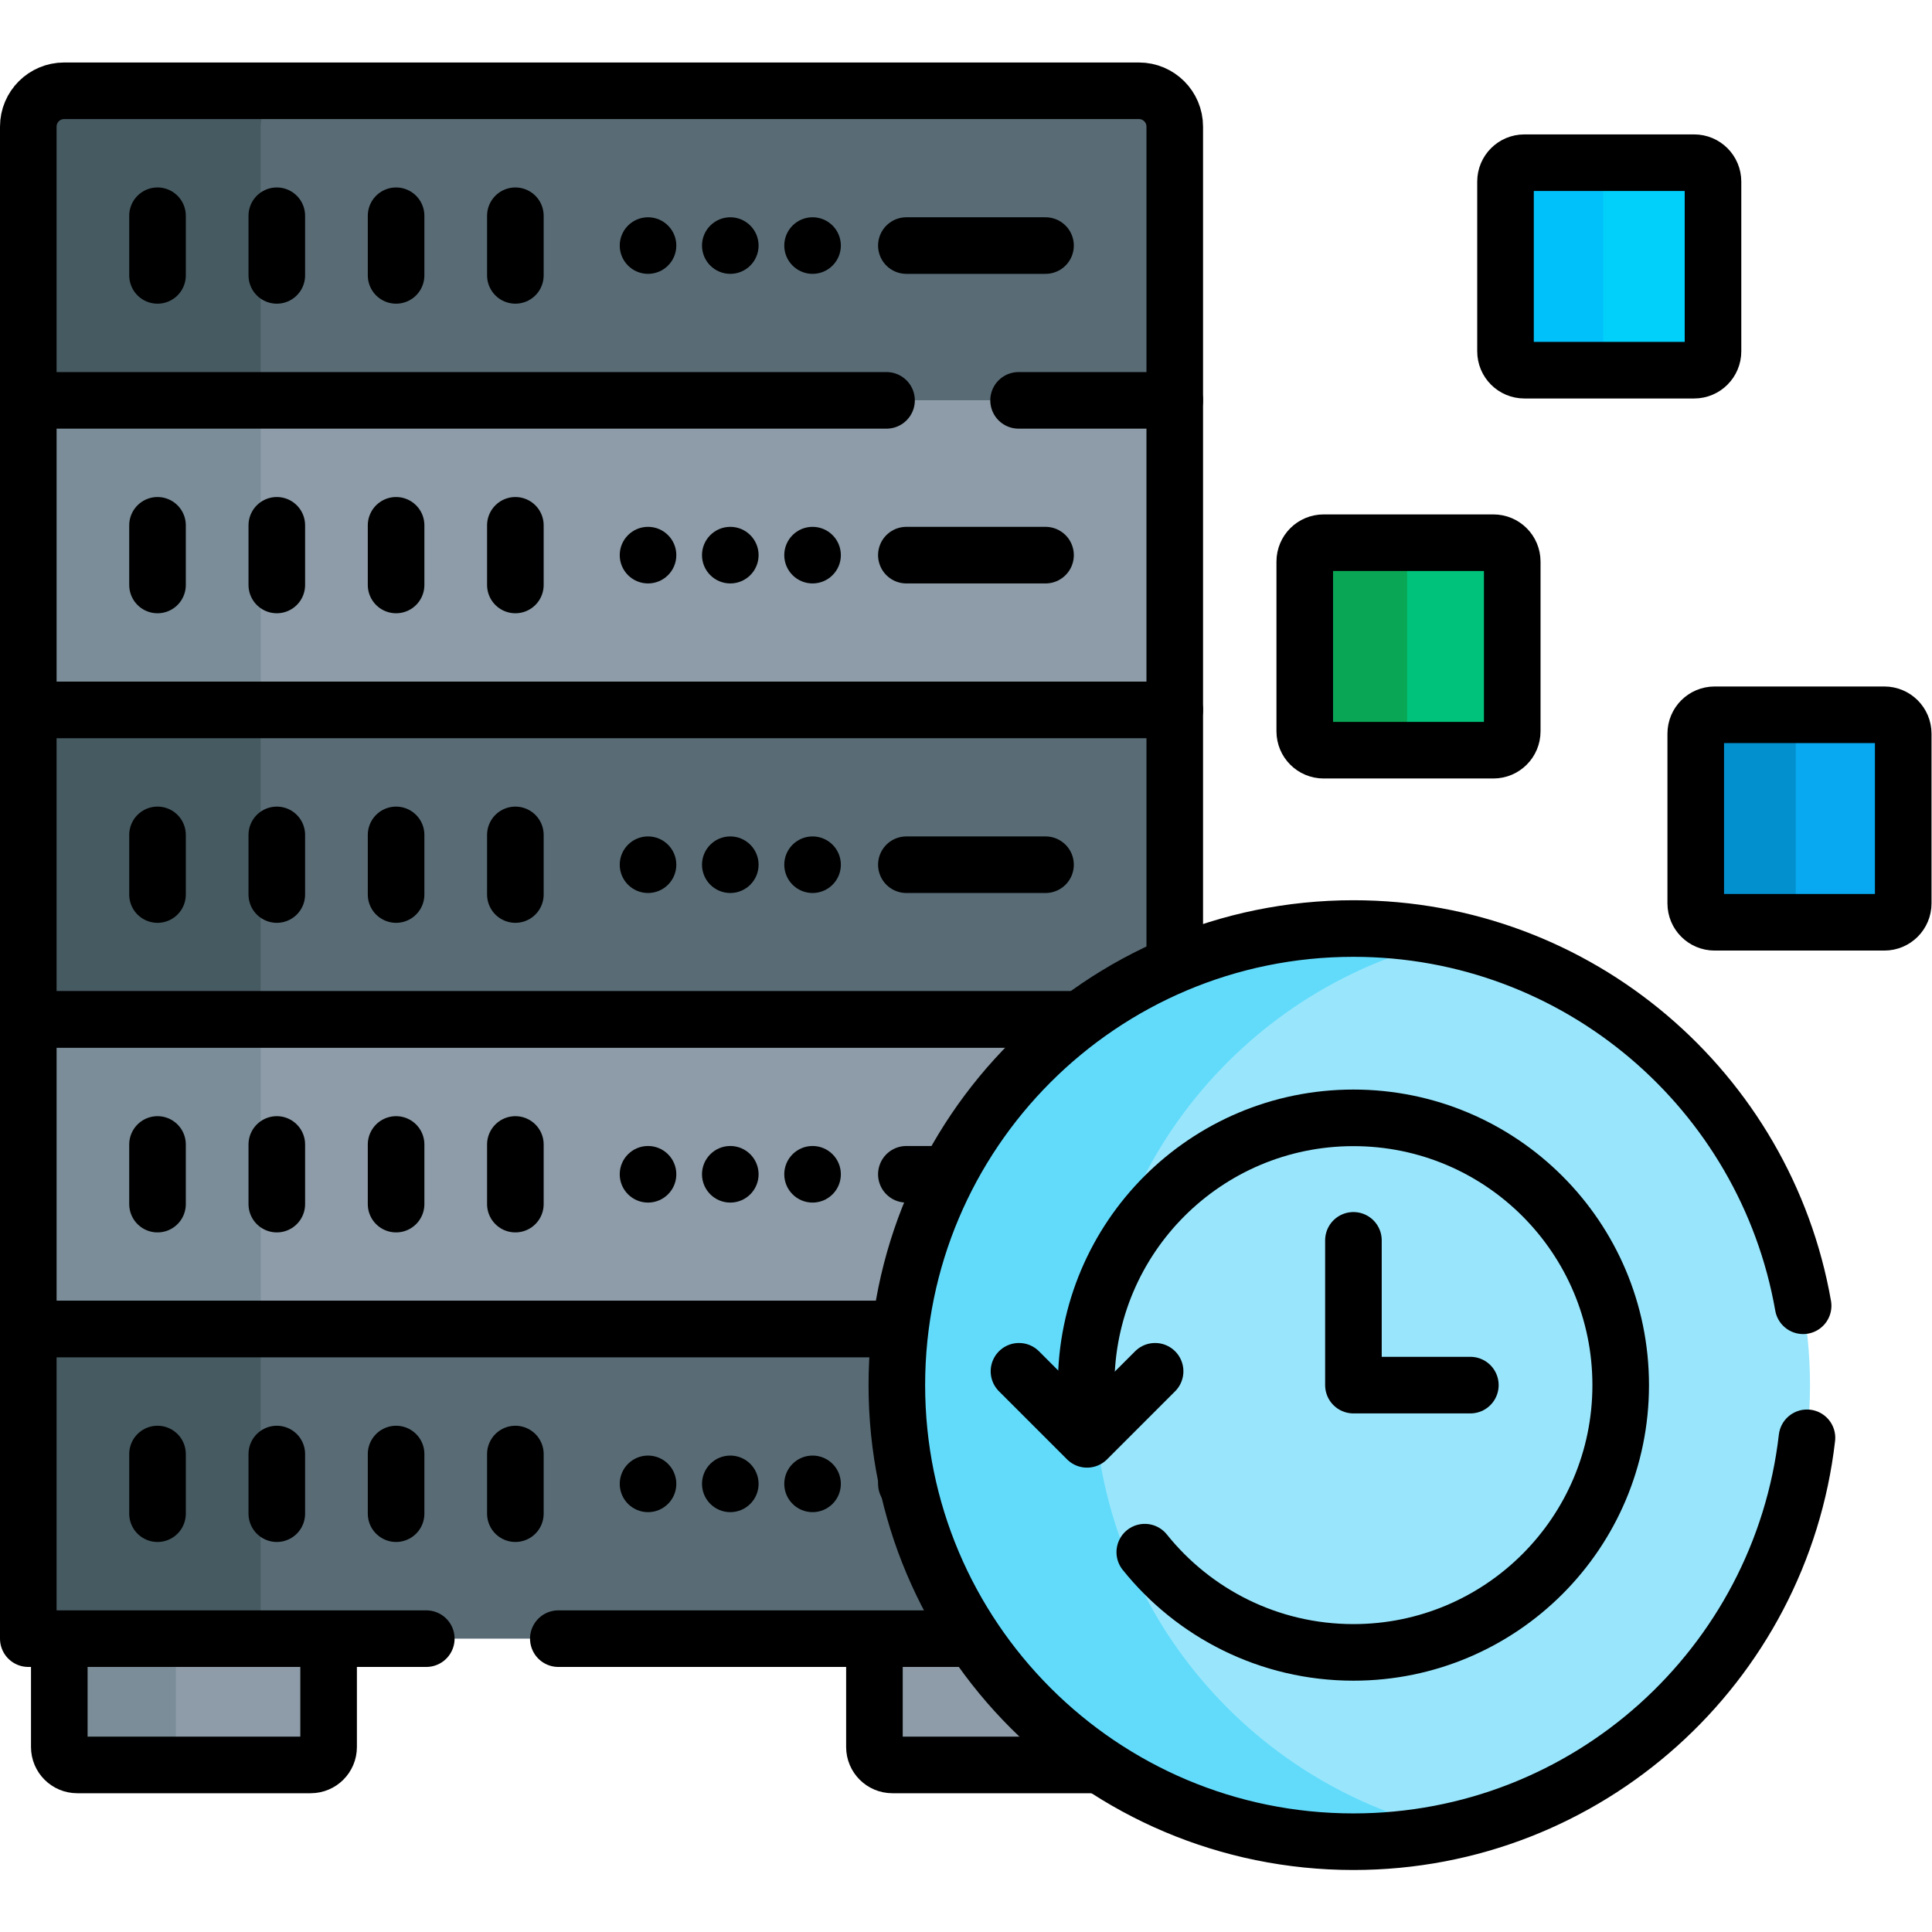 <?xml version="1.0" encoding="UTF-8" standalone="no"?>
<!-- Created with Inkscape (http://www.inkscape.org/) -->

<svg
   version="1.1"
   id="svg6747"
   xml:space="preserve"
   width="682.667"
   height="682.667"
   viewBox="0 0 682.667 682.667"
   xmlns="http://www.w3.org/2000/svg"
   xmlns:svg="http://www.w3.org/2000/svg"><defs
     id="defs6751"><clipPath
       clipPathUnits="userSpaceOnUse"
       id="clipPath6761"><path
         d="M 0,512 H 512 V 0 H 0 Z"
         id="path6759" /></clipPath></defs><g
     id="g6753"
     transform="matrix(1.333,0,0,-1.333,0,682.667)"><g
       id="g6755"><g
         id="g6757"
         clip-path="url(#clipPath6761)"><g
           id="g6763"
           transform="translate(395.86,313.269)"><path
             d="m 0,0 h -45 c -2.762,0 -5,2.239 -5,5 v 45 c 0,2.762 2.238,5 5,5 H 0 c 2.762,0 5,-2.238 5,-5 V 5 C 5,2.239 2.762,0 0,0"
             style="fill:#00c27a;fill-opacity:1;fill-rule:nonzero;stroke:none"
             id="path6765" /></g><g
           id="g6767"
           transform="translate(373,318.269)"><path
             d="m 0,0 v 45 c 0,2.762 2.238,5 5,5 h -27.14 c -2.761,0 -5,-2.238 -5,-5 V 0 c 0,-2.761 2.239,-5 5,-5 H 5 C 2.238,-5 0,-2.761 0,0"
             style="fill:#09a755;fill-opacity:1;fill-rule:nonzero;stroke:none"
             id="path6769" /></g><g
           id="g6771"
           transform="translate(395.86,313.269)"><path
             d="m 0,0 h -45 c -2.762,0 -5,2.239 -5,5 v 45 c 0,2.762 2.238,5 5,5 H 0 c 2.762,0 5,-2.238 5,-5 V 5 C 5,2.239 2.762,0 0,0 Z"
             style="fill:none;stroke:#000000;stroke-width:15;stroke-linecap:round;stroke-linejoin:round;stroke-miterlimit:10;stroke-dasharray:none;stroke-opacity:1"
             id="path6773" /></g><g
           id="g6775"
           transform="translate(82.356,44.285)"><path
             d="m 0,0 h -61.887 c -2.624,0 -4.752,2.127 -4.752,4.751 v 48.287 c 0,2.624 2.128,4.752 4.752,4.752 H 0 c 2.625,0 4.751,-2.128 4.751,-4.752 V 4.751 C 4.751,2.127 2.625,0 0,0"
             style="fill:#8d9ca8;fill-opacity:1;fill-rule:nonzero;stroke:none"
             id="path6777" /></g><g
           id="g6779"
           transform="translate(46.61,49.037)"><path
             d="m 0,0 v 48.286 c 0,2.624 2.127,4.752 4.751,4.752 h -30.892 c -2.624,0 -4.751,-2.128 -4.751,-4.752 V 0 c 0,-2.625 2.127,-4.752 4.751,-4.752 H 4.751 C 2.127,-4.752 0,-2.625 0,0"
             style="fill:#7a8d98;fill-opacity:1;fill-rule:nonzero;stroke:none"
             id="path6781" /></g><g
           id="g6783"
           transform="translate(82.356,44.285)"><path
             d="m 0,0 h -61.887 c -2.624,0 -4.752,2.127 -4.752,4.751 v 48.287 c 0,2.624 2.128,4.752 4.752,4.752 H 0 c 2.625,0 4.751,-2.128 4.751,-4.752 V 4.751 C 4.751,2.127 2.625,0 0,0 Z"
             style="fill:none;stroke:#000000;stroke-width:15;stroke-linecap:round;stroke-linejoin:round;stroke-miterlimit:10;stroke-dasharray:none;stroke-opacity:1"
             id="path6785" /></g><g
           id="g6787"
           transform="translate(298.431,44.285)"><path
             d="m 0,0 h -61.888 c -2.624,0 -4.751,2.127 -4.751,4.751 v 48.287 c 0,2.624 2.127,4.752 4.751,4.752 H 0 c 2.624,0 4.751,-2.128 4.751,-4.752 V 4.751 C 4.751,2.127 2.624,0 0,0"
             style="fill:#8d9ca8;fill-opacity:1;fill-rule:nonzero;stroke:none"
             id="path6789" /></g><g
           id="g6791"
           transform="translate(298.431,44.285)"><path
             d="m 0,0 h -61.888 c -2.624,0 -4.751,2.127 -4.751,4.751 v 48.287 c 0,2.624 2.127,4.752 4.751,4.752 H 0 c 2.624,0 4.751,-2.128 4.751,-4.752 V 4.751 C 4.751,2.127 2.624,0 0,0 Z"
             style="fill:none;stroke:#000000;stroke-width:15;stroke-linecap:round;stroke-linejoin:round;stroke-miterlimit:10;stroke-dasharray:none;stroke-opacity:1"
             id="path6793" /></g><g
           id="g6795"
           transform="translate(7.5,406.003)"><path
             d="m 0,0 v 72.558 c 0,5.248 4.254,9.503 9.503,9.503 h 284.893 c 5.25,0 9.503,-4.255 9.503,-9.503 l 0,-72.558 z"
             style="fill:#596c76;fill-opacity:1;fill-rule:nonzero;stroke:none"
             id="path6797" /></g><g
           id="g6799"
           transform="translate(78.603,488.064)"><path
             d="m 0,0 h -61.6 c -5.249,0 -9.503,-4.254 -9.503,-9.502 V -82.06 h 61.6 V -9.502 C -9.503,-4.254 -5.248,0 0,0"
             style="fill:#465a61;fill-opacity:1;fill-rule:nonzero;stroke:none"
             id="path6801" /></g><g
           id="g6803"
           transform="translate(7.5,406.003)"><path
             d="m 0,0 v 72.558 c 0,5.248 4.254,9.503 9.503,9.503 h 284.893 c 5.25,0 9.503,-4.255 9.503,-9.503 V 0"
             style="fill:none;stroke:#000000;stroke-width:15;stroke-linecap:round;stroke-linejoin:round;stroke-miterlimit:10;stroke-dasharray:none;stroke-opacity:1"
             id="path6805" /></g><g
           id="g6807"
           transform="translate(240.256,447.034)"><path
             d="M 0,0 H 36.89"
             style="fill:none;stroke:#000000;stroke-width:15;stroke-linecap:round;stroke-linejoin:round;stroke-miterlimit:10;stroke-dasharray:none;stroke-opacity:1"
             id="path6809" /></g><g
           id="g6811"
           transform="translate(41.754,454.939)"><path
             d="M 0,0 V -15.81"
             style="fill:none;stroke:#000000;stroke-width:15;stroke-linecap:round;stroke-linejoin:round;stroke-miterlimit:10;stroke-dasharray:none;stroke-opacity:1"
             id="path6813" /></g><g
           id="g6815"
           transform="translate(73.374,454.939)"><path
             d="M 0,0 V -15.81"
             style="fill:none;stroke:#000000;stroke-width:15;stroke-linecap:round;stroke-linejoin:round;stroke-miterlimit:10;stroke-dasharray:none;stroke-opacity:1"
             id="path6817" /></g><g
           id="g6819"
           transform="translate(104.994,454.939)"><path
             d="M 0,0 V -15.81"
             style="fill:none;stroke:#000000;stroke-width:15;stroke-linecap:round;stroke-linejoin:round;stroke-miterlimit:10;stroke-dasharray:none;stroke-opacity:1"
             id="path6821" /></g><g
           id="g6823"
           transform="translate(136.613,454.939)"><path
             d="M 0,0 V -15.81"
             style="fill:none;stroke:#000000;stroke-width:15;stroke-linecap:round;stroke-linejoin:round;stroke-miterlimit:10;stroke-dasharray:none;stroke-opacity:1"
             id="path6825" /></g><g
           id="g6827"
           transform="translate(222.892,447.034)"><path
             d="m 0,0 c 0,-4.142 -3.358,-7.5 -7.5,-7.5 -4.142,0 -7.5,3.358 -7.5,7.5 0,4.142 3.358,7.5 7.5,7.5 C -3.358,7.5 0,4.142 0,0"
             style="fill:#000000;fill-opacity:1;fill-rule:nonzero;stroke:none"
             id="path6829" /></g><g
           id="g6831"
           transform="translate(201.084,447.034)"><path
             d="m 0,0 c 0,-4.142 -3.358,-7.5 -7.5,-7.5 -4.142,0 -7.5,3.358 -7.5,7.5 0,4.142 3.358,7.5 7.5,7.5 C -3.358,7.5 0,4.142 0,0"
             style="fill:#000000;fill-opacity:1;fill-rule:nonzero;stroke:none"
             id="path6833" /></g><g
           id="g6835"
           transform="translate(179.277,447.034)"><path
             d="m 0,0 c 0,-4.142 -3.357,-7.5 -7.5,-7.5 -4.142,0 -7.5,3.358 -7.5,7.5 0,4.142 3.358,7.5 7.5,7.5 C -3.357,7.5 0,4.142 0,0"
             style="fill:#000000;fill-opacity:1;fill-rule:nonzero;stroke:none"
             id="path6837" /></g><path
           d="m 7.5,406.003 h 303.899 v -82.06 H 7.5 Z"
           style="fill:#8d9ca8;fill-opacity:1;fill-rule:nonzero;stroke:none"
           id="path6839" /><path
           d="m 7.5,323.943 h 61.6 v 82.061 H 7.5 Z"
           style="fill:#7a8d98;fill-opacity:1;fill-rule:nonzero;stroke:none"
           id="path6841" /><g
           id="g6843"
           transform="translate(235,406.004)"><path
             d="M 0,0 H -227.5 V -82.061 H 76.399 V 0 H 35"
             style="fill:none;stroke:#000000;stroke-width:15;stroke-linecap:round;stroke-linejoin:round;stroke-miterlimit:10;stroke-dasharray:none;stroke-opacity:1"
             id="path6845" /></g><g
           id="g6847"
           transform="translate(240.256,364.974)"><path
             d="M 0,0 H 36.89"
             style="fill:none;stroke:#000000;stroke-width:15;stroke-linecap:round;stroke-linejoin:round;stroke-miterlimit:10;stroke-dasharray:none;stroke-opacity:1"
             id="path6849" /></g><g
           id="g6851"
           transform="translate(41.754,372.878)"><path
             d="M 0,0 V -15.81"
             style="fill:none;stroke:#000000;stroke-width:15;stroke-linecap:round;stroke-linejoin:round;stroke-miterlimit:10;stroke-dasharray:none;stroke-opacity:1"
             id="path6853" /></g><g
           id="g6855"
           transform="translate(73.374,372.878)"><path
             d="M 0,0 V -15.81"
             style="fill:none;stroke:#000000;stroke-width:15;stroke-linecap:round;stroke-linejoin:round;stroke-miterlimit:10;stroke-dasharray:none;stroke-opacity:1"
             id="path6857" /></g><g
           id="g6859"
           transform="translate(104.994,372.878)"><path
             d="M 0,0 V -15.81"
             style="fill:none;stroke:#000000;stroke-width:15;stroke-linecap:round;stroke-linejoin:round;stroke-miterlimit:10;stroke-dasharray:none;stroke-opacity:1"
             id="path6861" /></g><g
           id="g6863"
           transform="translate(136.613,372.878)"><path
             d="M 0,0 V -15.81"
             style="fill:none;stroke:#000000;stroke-width:15;stroke-linecap:round;stroke-linejoin:round;stroke-miterlimit:10;stroke-dasharray:none;stroke-opacity:1"
             id="path6865" /></g><g
           id="g6867"
           transform="translate(222.892,364.974)"><path
             d="m 0,0 c 0,-4.143 -3.358,-7.5 -7.5,-7.5 -4.142,0 -7.5,3.357 -7.5,7.5 0,4.142 3.358,7.5 7.5,7.5 C -3.358,7.5 0,4.142 0,0"
             style="fill:#000000;fill-opacity:1;fill-rule:nonzero;stroke:none"
             id="path6869" /></g><g
           id="g6871"
           transform="translate(201.084,364.974)"><path
             d="m 0,0 c 0,-4.143 -3.358,-7.5 -7.5,-7.5 -4.142,0 -7.5,3.357 -7.5,7.5 0,4.142 3.358,7.5 7.5,7.5 C -3.358,7.5 0,4.142 0,0"
             style="fill:#000000;fill-opacity:1;fill-rule:nonzero;stroke:none"
             id="path6873" /></g><g
           id="g6875"
           transform="translate(179.277,364.974)"><path
             d="m 0,0 c 0,-4.143 -3.357,-7.5 -7.5,-7.5 -4.142,0 -7.5,3.357 -7.5,7.5 0,4.142 3.358,7.5 7.5,7.5 C -3.357,7.5 0,4.142 0,0"
             style="fill:#000000;fill-opacity:1;fill-rule:nonzero;stroke:none"
             id="path6877" /></g><path
           d="M 7.5,323.943 H 311.399 V 241.882 H 7.5 Z"
           style="fill:#596c76;fill-opacity:1;fill-rule:nonzero;stroke:none"
           id="path6879" /><path
           d="m 7.5,241.883 h 61.6 v 82.061 H 7.5 Z"
           style="fill:#465a61;fill-opacity:1;fill-rule:nonzero;stroke:none"
           id="path6881" /><path
           d="M 7.5,323.943 H 311.399 V 241.882 H 7.5 Z"
           style="fill:none;stroke:#000000;stroke-width:15;stroke-linecap:round;stroke-linejoin:round;stroke-miterlimit:10;stroke-dasharray:none;stroke-opacity:1"
           id="path6883" /><g
           id="g6885"
           transform="translate(240.256,282.913)"><path
             d="M 0,0 H 36.89"
             style="fill:none;stroke:#000000;stroke-width:15;stroke-linecap:round;stroke-linejoin:round;stroke-miterlimit:10;stroke-dasharray:none;stroke-opacity:1"
             id="path6887" /></g><g
           id="g6889"
           transform="translate(41.754,290.818)"><path
             d="M 0,0 V -15.81"
             style="fill:none;stroke:#000000;stroke-width:15;stroke-linecap:round;stroke-linejoin:round;stroke-miterlimit:10;stroke-dasharray:none;stroke-opacity:1"
             id="path6891" /></g><g
           id="g6893"
           transform="translate(73.374,290.818)"><path
             d="M 0,0 V -15.81"
             style="fill:none;stroke:#000000;stroke-width:15;stroke-linecap:round;stroke-linejoin:round;stroke-miterlimit:10;stroke-dasharray:none;stroke-opacity:1"
             id="path6895" /></g><g
           id="g6897"
           transform="translate(104.994,290.818)"><path
             d="M 0,0 V -15.81"
             style="fill:none;stroke:#000000;stroke-width:15;stroke-linecap:round;stroke-linejoin:round;stroke-miterlimit:10;stroke-dasharray:none;stroke-opacity:1"
             id="path6899" /></g><g
           id="g6901"
           transform="translate(136.613,290.818)"><path
             d="M 0,0 V -15.81"
             style="fill:none;stroke:#000000;stroke-width:15;stroke-linecap:round;stroke-linejoin:round;stroke-miterlimit:10;stroke-dasharray:none;stroke-opacity:1"
             id="path6903" /></g><g
           id="g6905"
           transform="translate(222.892,282.913)"><path
             d="m 0,0 c 0,-4.142 -3.358,-7.5 -7.5,-7.5 -4.142,0 -7.5,3.358 -7.5,7.5 0,4.142 3.358,7.5 7.5,7.5 C -3.358,7.5 0,4.142 0,0"
             style="fill:#000000;fill-opacity:1;fill-rule:nonzero;stroke:none"
             id="path6907" /></g><g
           id="g6909"
           transform="translate(201.084,282.913)"><path
             d="m 0,0 c 0,-4.142 -3.358,-7.5 -7.5,-7.5 -4.142,0 -7.5,3.358 -7.5,7.5 0,4.142 3.358,7.5 7.5,7.5 C -3.358,7.5 0,4.142 0,0"
             style="fill:#000000;fill-opacity:1;fill-rule:nonzero;stroke:none"
             id="path6911" /></g><g
           id="g6913"
           transform="translate(179.277,282.913)"><path
             d="m 0,0 c 0,-4.142 -3.357,-7.5 -7.5,-7.5 -4.142,0 -7.5,3.358 -7.5,7.5 0,4.142 3.358,7.5 7.5,7.5 C -3.357,7.5 0,4.142 0,0"
             style="fill:#000000;fill-opacity:1;fill-rule:nonzero;stroke:none"
             id="path6915" /></g><path
           d="M 7.5,241.883 H 311.399 V 159.822 H 7.5 Z"
           style="fill:#8d9ca8;fill-opacity:1;fill-rule:nonzero;stroke:none"
           id="path6917" /><path
           d="m 7.5,159.822 h 61.6 v 82.061 H 7.5 Z"
           style="fill:#7a8d98;fill-opacity:1;fill-rule:nonzero;stroke:none"
           id="path6919" /><path
           d="M 7.5,241.883 H 311.399 V 159.822 H 7.5 Z"
           style="fill:none;stroke:#000000;stroke-width:15;stroke-linecap:round;stroke-linejoin:round;stroke-miterlimit:10;stroke-dasharray:none;stroke-opacity:1"
           id="path6921" /><g
           id="g6923"
           transform="translate(240.256,200.852)"><path
             d="M 0,0 H 36.89"
             style="fill:none;stroke:#000000;stroke-width:15;stroke-linecap:round;stroke-linejoin:round;stroke-miterlimit:10;stroke-dasharray:none;stroke-opacity:1"
             id="path6925" /></g><g
           id="g6927"
           transform="translate(41.754,208.757)"><path
             d="M 0,0 V -15.81"
             style="fill:none;stroke:#000000;stroke-width:15;stroke-linecap:round;stroke-linejoin:round;stroke-miterlimit:10;stroke-dasharray:none;stroke-opacity:1"
             id="path6929" /></g><g
           id="g6931"
           transform="translate(73.374,208.757)"><path
             d="M 0,0 V -15.81"
             style="fill:none;stroke:#000000;stroke-width:15;stroke-linecap:round;stroke-linejoin:round;stroke-miterlimit:10;stroke-dasharray:none;stroke-opacity:1"
             id="path6933" /></g><g
           id="g6935"
           transform="translate(104.994,208.757)"><path
             d="M 0,0 V -15.81"
             style="fill:none;stroke:#000000;stroke-width:15;stroke-linecap:round;stroke-linejoin:round;stroke-miterlimit:10;stroke-dasharray:none;stroke-opacity:1"
             id="path6937" /></g><g
           id="g6939"
           transform="translate(136.613,208.757)"><path
             d="M 0,0 V -15.81"
             style="fill:none;stroke:#000000;stroke-width:15;stroke-linecap:round;stroke-linejoin:round;stroke-miterlimit:10;stroke-dasharray:none;stroke-opacity:1"
             id="path6941" /></g><g
           id="g6943"
           transform="translate(222.892,200.852)"><path
             d="m 0,0 c 0,-4.142 -3.358,-7.5 -7.5,-7.5 -4.142,0 -7.5,3.358 -7.5,7.5 0,4.142 3.358,7.5 7.5,7.5 C -3.358,7.5 0,4.142 0,0"
             style="fill:#000000;fill-opacity:1;fill-rule:nonzero;stroke:none"
             id="path6945" /></g><g
           id="g6947"
           transform="translate(201.084,200.852)"><path
             d="m 0,0 c 0,-4.142 -3.358,-7.5 -7.5,-7.5 -4.142,0 -7.5,3.358 -7.5,7.5 0,4.142 3.358,7.5 7.5,7.5 C -3.358,7.5 0,4.142 0,0"
             style="fill:#000000;fill-opacity:1;fill-rule:nonzero;stroke:none"
             id="path6949" /></g><g
           id="g6951"
           transform="translate(179.277,200.852)"><path
             d="m 0,0 c 0,-4.142 -3.357,-7.5 -7.5,-7.5 -4.142,0 -7.5,3.358 -7.5,7.5 0,4.142 3.358,7.5 7.5,7.5 C -3.357,7.5 0,4.142 0,0"
             style="fill:#000000;fill-opacity:1;fill-rule:nonzero;stroke:none"
             id="path6953" /></g><path
           d="M 7.5,159.822 H 311.399 V 77.761 H 7.5 Z"
           style="fill:#596c76;fill-opacity:1;fill-rule:nonzero;stroke:none"
           id="path6955" /><path
           d="m 7.5,77.762 h 61.6 v 82.061 H 7.5 Z"
           style="fill:#465a61;fill-opacity:1;fill-rule:nonzero;stroke:none"
           id="path6957" /><g
           id="g6959"
           transform="translate(148,77.762)"><path
             d="M 0,0 H 163.399 V 82.061 H -140.5 V 0 H -35"
             style="fill:none;stroke:#000000;stroke-width:15;stroke-linecap:round;stroke-linejoin:round;stroke-miterlimit:10;stroke-dasharray:none;stroke-opacity:1"
             id="path6961" /></g><g
           id="g6963"
           transform="translate(240.256,118.792)"><path
             d="M 0,0 H 36.89"
             style="fill:none;stroke:#000000;stroke-width:15;stroke-linecap:round;stroke-linejoin:round;stroke-miterlimit:10;stroke-dasharray:none;stroke-opacity:1"
             id="path6965" /></g><g
           id="g6967"
           transform="translate(41.754,126.697)"><path
             d="M 0,0 V -15.81"
             style="fill:none;stroke:#000000;stroke-width:15;stroke-linecap:round;stroke-linejoin:round;stroke-miterlimit:10;stroke-dasharray:none;stroke-opacity:1"
             id="path6969" /></g><g
           id="g6971"
           transform="translate(73.374,126.697)"><path
             d="M 0,0 V -15.81"
             style="fill:none;stroke:#000000;stroke-width:15;stroke-linecap:round;stroke-linejoin:round;stroke-miterlimit:10;stroke-dasharray:none;stroke-opacity:1"
             id="path6973" /></g><g
           id="g6975"
           transform="translate(104.994,126.697)"><path
             d="M 0,0 V -15.81"
             style="fill:none;stroke:#000000;stroke-width:15;stroke-linecap:round;stroke-linejoin:round;stroke-miterlimit:10;stroke-dasharray:none;stroke-opacity:1"
             id="path6977" /></g><g
           id="g6979"
           transform="translate(136.613,126.697)"><path
             d="M 0,0 V -15.81"
             style="fill:none;stroke:#000000;stroke-width:15;stroke-linecap:round;stroke-linejoin:round;stroke-miterlimit:10;stroke-dasharray:none;stroke-opacity:1"
             id="path6981" /></g><g
           id="g6983"
           transform="translate(222.892,118.792)"><path
             d="m 0,0 c 0,-4.142 -3.358,-7.5 -7.5,-7.5 -4.142,0 -7.5,3.358 -7.5,7.5 0,4.142 3.358,7.5 7.5,7.5 C -3.358,7.5 0,4.142 0,0"
             style="fill:#000000;fill-opacity:1;fill-rule:nonzero;stroke:none"
             id="path6985" /></g><g
           id="g6987"
           transform="translate(201.084,118.792)"><path
             d="m 0,0 c 0,-4.142 -3.358,-7.5 -7.5,-7.5 -4.142,0 -7.5,3.358 -7.5,7.5 0,4.142 3.358,7.5 7.5,7.5 C -3.358,7.5 0,4.142 0,0"
             style="fill:#000000;fill-opacity:1;fill-rule:nonzero;stroke:none"
             id="path6989" /></g><g
           id="g6991"
           transform="translate(179.277,118.792)"><path
             d="m 0,0 c 0,-4.142 -3.357,-7.5 -7.5,-7.5 -4.142,0 -7.5,3.358 -7.5,7.5 0,4.142 3.358,7.5 7.5,7.5 C -3.357,7.5 0,4.142 0,0"
             style="fill:#000000;fill-opacity:1;fill-rule:nonzero;stroke:none"
             id="path6993" /></g><g
           id="g6995"
           transform="translate(479.793,144.966)"><path
             d="m 0,0 c 0,-66.843 -54.188,-121.03 -121.031,-121.03 -66.843,0 -121.031,54.187 -121.031,121.03 0,66.843 54.188,121.031 121.031,121.031 C -54.188,121.031 0,66.843 0,0"
             style="fill:#99e6fc;fill-opacity:1;fill-rule:nonzero;stroke:none"
             id="path6997" /></g><g
           id="g6999"
           transform="translate(289.938,144.966)"><path
             d="m 0,0 c 0,57.88 40.633,106.262 94.927,118.199 -8.407,1.849 -17.14,2.832 -26.104,2.832 C 1.98,121.031 -52.207,66.843 -52.207,0 c 0,-66.843 54.187,-121.03 121.03,-121.03 8.964,0 17.697,0.983 26.104,2.831 C 40.633,-106.262 0,-57.88 0,0"
             style="fill:#62dbfb;fill-opacity:1;fill-rule:nonzero;stroke:none"
             id="path7001" /></g><g
           id="g7003"
           transform="translate(477.967,166)"><path
             d="m 0,0 c -9.956,56.816 -59.536,99.997 -119.205,99.997 -66.843,0 -121.03,-54.187 -121.03,-121.031 0,-66.843 54.187,-121.03 121.03,-121.03 62.119,0 113.298,46.801 120.224,107.064"
             style="fill:none;stroke:#000000;stroke-width:15;stroke-linecap:round;stroke-linejoin:round;stroke-miterlimit:10;stroke-dasharray:none;stroke-opacity:1"
             id="path7005" /></g><g
           id="g7007"
           transform="translate(303.454,100.687)"><path
             d="m 0,0 c 12.983,-16.197 32.935,-26.568 55.308,-26.568 39.128,0 70.847,31.72 70.847,70.847 0,39.128 -31.719,70.847 -70.847,70.847 -39.128,0 -70.847,-31.719 -70.847,-70.847"
             style="fill:none;stroke:#000000;stroke-width:15;stroke-linecap:round;stroke-linejoin:round;stroke-miterlimit:10;stroke-dasharray:none;stroke-opacity:1"
             id="path7009" /></g><g
           id="g7011"
           transform="translate(389.758,144.966)"><path
             d="M 0,0 H -30.996 V 38.375"
             style="fill:none;stroke:#000000;stroke-width:15;stroke-linecap:round;stroke-linejoin:round;stroke-miterlimit:10;stroke-dasharray:none;stroke-opacity:1"
             id="path7013" /></g><g
           id="g7015"
           transform="translate(270.106,148.634)"><path
             d="M 0,0 18.043,-18.044 36.087,0"
             style="fill:none;stroke:#000000;stroke-width:15;stroke-linecap:round;stroke-linejoin:round;stroke-miterlimit:10;stroke-dasharray:none;stroke-opacity:1"
             id="path7017" /></g><g
           id="g7019"
           transform="translate(449.076,414)"><path
             d="m 0,0 h -45 c -2.761,0 -5,2.239 -5,5 v 45 c 0,2.761 2.239,5 5,5 H 0 c 2.762,0 5,-2.239 5,-5 V 5 C 5,2.239 2.762,0 0,0"
             style="fill:#01d0fb;fill-opacity:1;fill-rule:nonzero;stroke:none"
             id="path7021" /></g><g
           id="g7023"
           transform="translate(425,419)"><path
             d="m 0,0 v 45 c 0,2.762 2.238,5 5,5 h -25.924 c -2.761,0 -5,-2.238 -5,-5 V 0 c 0,-2.761 2.239,-5 5,-5 H 5 C 2.238,-5 0,-2.761 0,0"
             style="fill:#01c1fa;fill-opacity:1;fill-rule:nonzero;stroke:none"
             id="path7025" /></g><g
           id="g7027"
           transform="translate(449.076,414)"><path
             d="m 0,0 h -45 c -2.761,0 -5,2.239 -5,5 v 45 c 0,2.761 2.239,5 5,5 H 0 c 2.762,0 5,-2.239 5,-5 V 5 C 5,2.239 2.762,0 0,0 Z"
             style="fill:none;stroke:#000000;stroke-width:15;stroke-linecap:round;stroke-linejoin:round;stroke-miterlimit:10;stroke-dasharray:none;stroke-opacity:1"
             id="path7029" /></g><g
           id="g7031"
           transform="translate(499.5,267.656)"><path
             d="m 0,0 h -45 c -2.762,0 -5,2.239 -5,5 v 45 c 0,2.762 2.238,5 5,5 H 0 c 2.762,0 5,-2.238 5,-5 V 5 C 5,2.239 2.762,0 0,0"
             style="fill:#08a9f1;fill-opacity:1;fill-rule:nonzero;stroke:none"
             id="path7033" /></g><g
           id="g7035"
           transform="translate(476,272.656)"><path
             d="m 0,0 v 45 c 0,2.762 2.238,5 5,5 h -26.5 c -2.762,0 -5,-2.238 -5,-5 V 0 c 0,-2.761 2.238,-5 5,-5 H 5 C 2.238,-5 0,-2.761 0,0"
             style="fill:#0290cf;fill-opacity:1;fill-rule:nonzero;stroke:none"
             id="path7037" /></g><g
           id="g7039"
           transform="translate(499.5,267.656)"><path
             d="m 0,0 h -45 c -2.762,0 -5,2.239 -5,5 v 45 c 0,2.762 2.238,5 5,5 H 0 c 2.762,0 5,-2.238 5,-5 V 5 C 5,2.239 2.762,0 0,0 Z"
             style="fill:none;stroke:#000000;stroke-width:15;stroke-linecap:round;stroke-linejoin:round;stroke-miterlimit:10;stroke-dasharray:none;stroke-opacity:1"
             id="path7041" /></g></g></g></g></svg>
